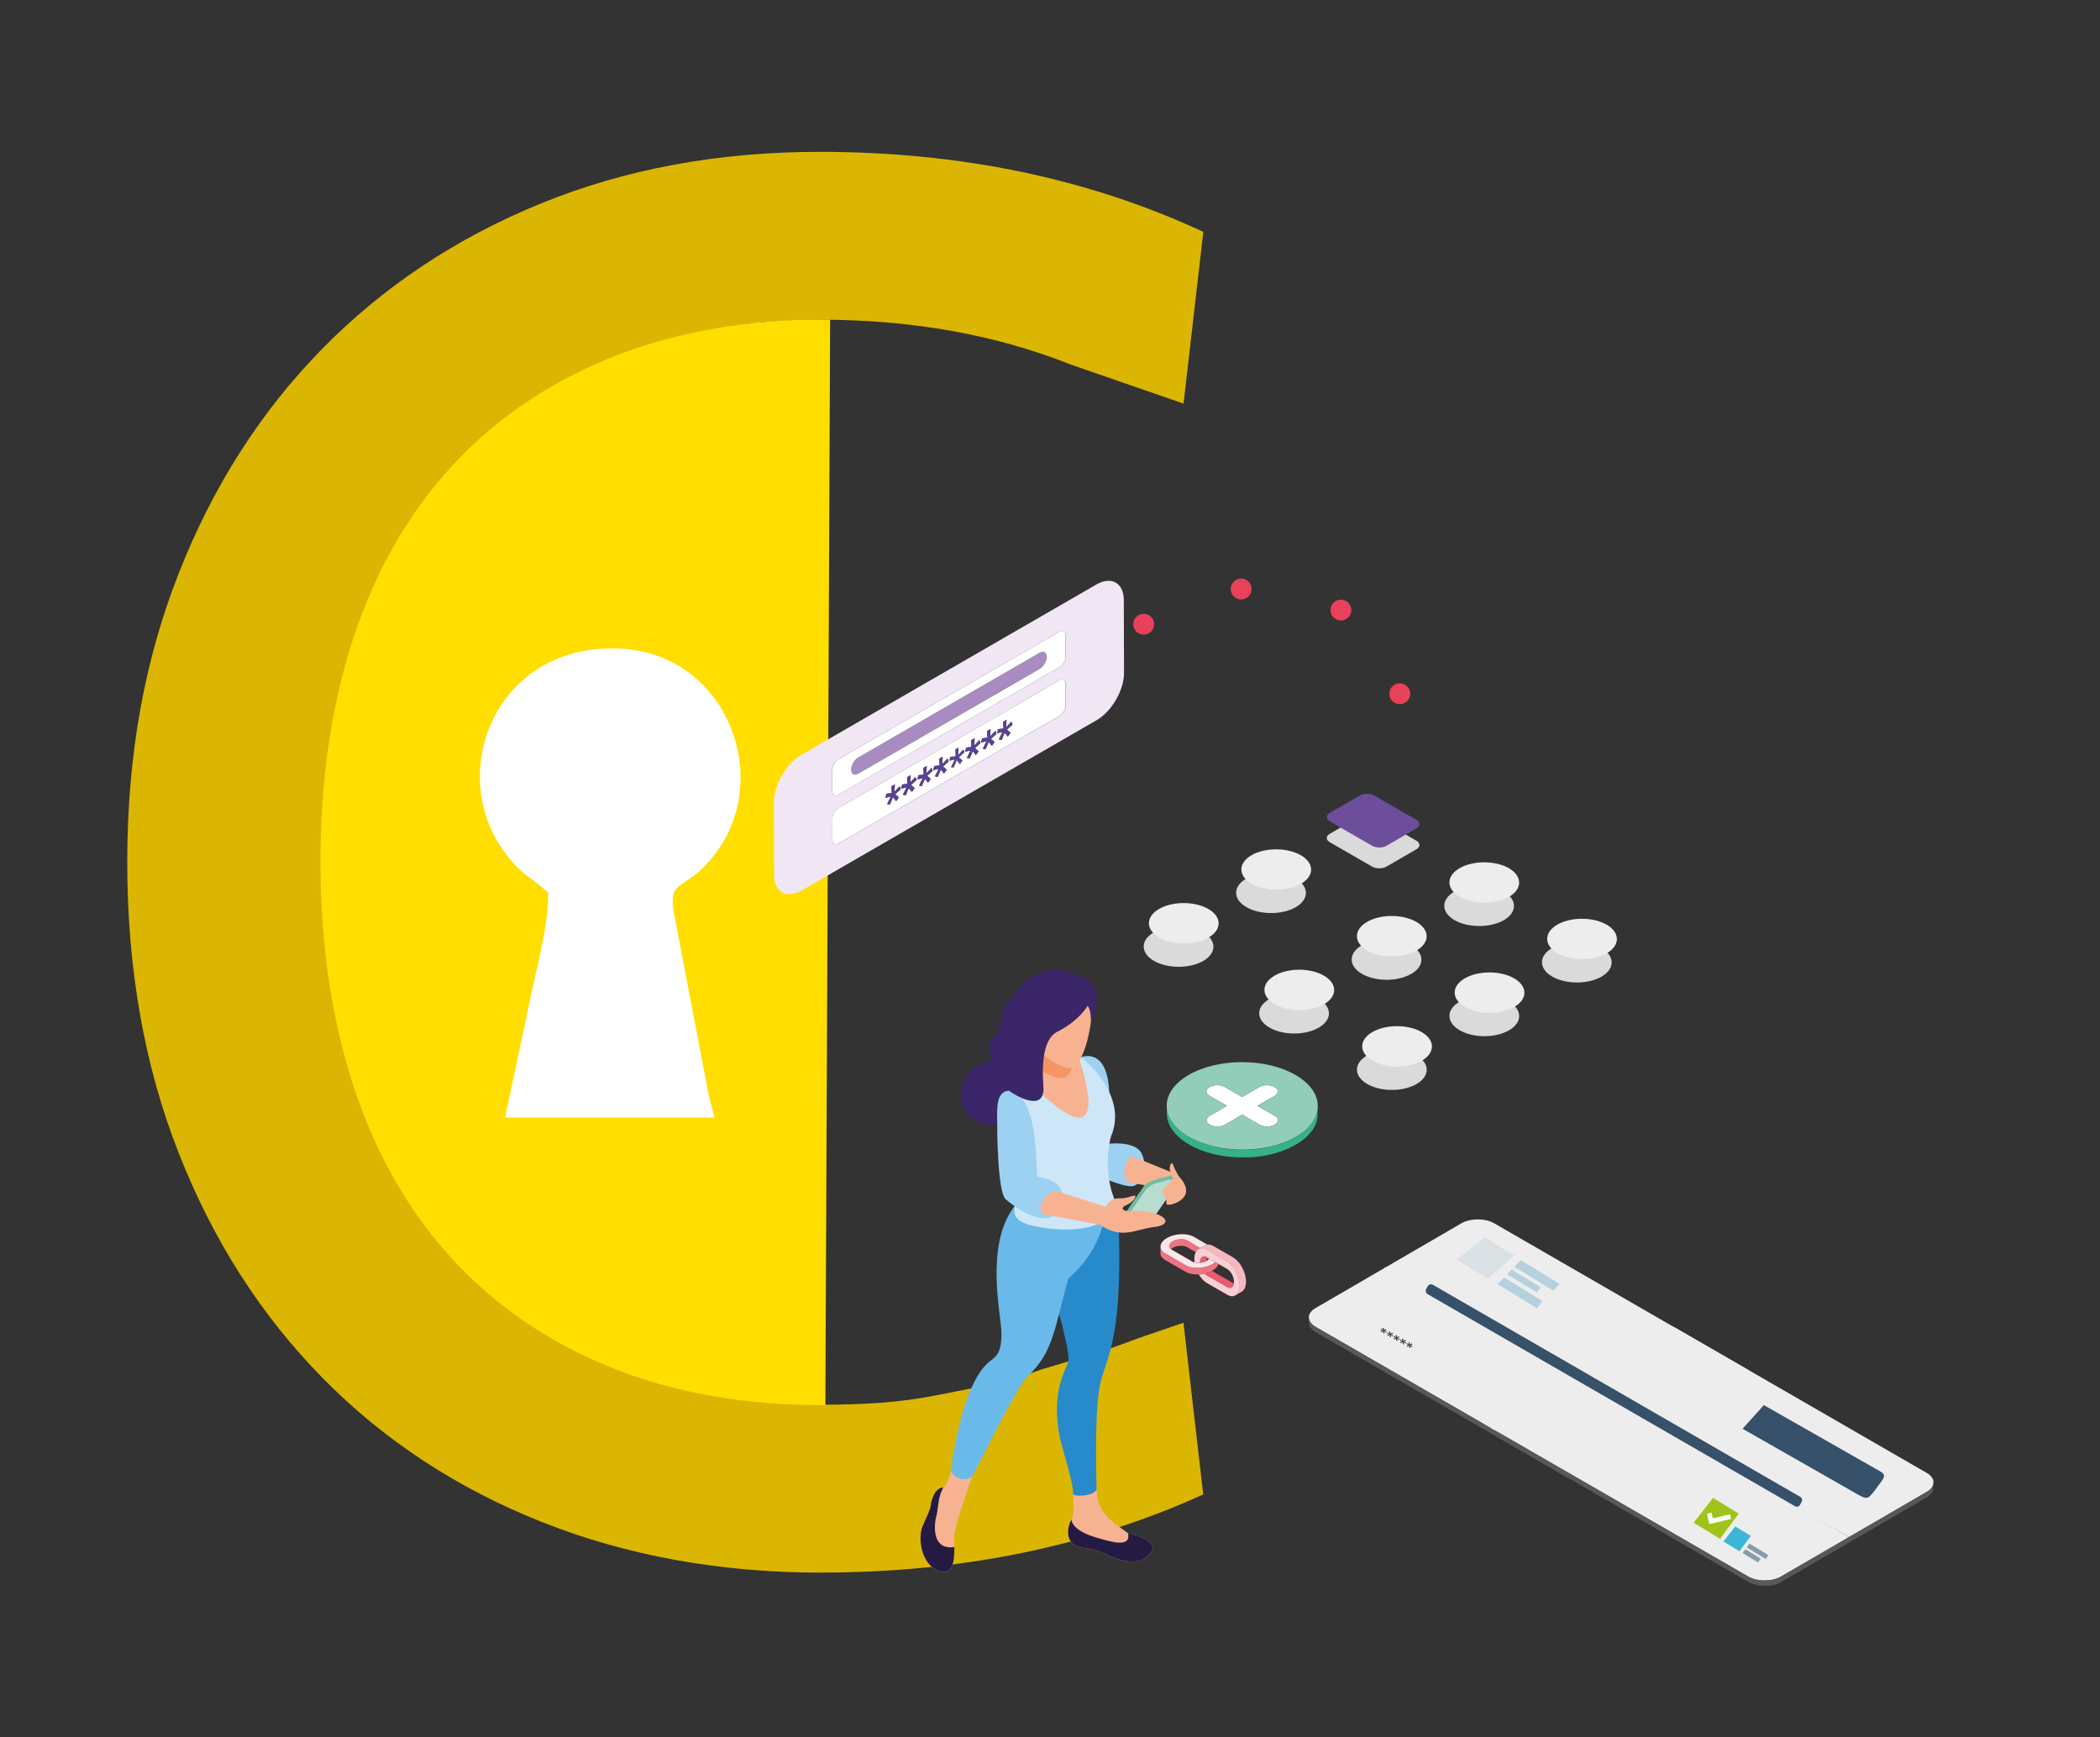 <svg xmlns="http://www.w3.org/2000/svg" xmlns:xlink="http://www.w3.org/1999/xlink" id="Livello_1" viewBox="0 0 402.84 333.29"><rect x="0" y="0" width="402.84" height="333.29" fill="#333333" stroke="none"/><defs><style>.cls-1{fill:url(#linear-gradient);}.cls-2{fill:none;stroke:#e84159;stroke-dasharray:0 20;stroke-linecap:round;stroke-linejoin:round;stroke-width:4px;}.cls-3{fill:#f9cfd4;}.cls-4{fill:#f7b391;}.cls-5{fill:#eeeded;}.cls-6{fill:#f6b8bf;}.cls-7{fill:#eb5a6e;}.cls-8{fill:#ededed;}.cls-9,.cls-10{fill:#ffde00;}.cls-11,.cls-12{fill:#fff;}.cls-13{fill:#f39564;}.cls-14{fill:#f1e6f3;}.cls-15{fill:#ee7382;}.cls-16{fill:#fce6e9;}.cls-17{fill:#6abae9;}.cls-18{fill:#6c4e9b;}.cls-19{fill:#9fc419;}.cls-20{fill:#b7ddd1;}.cls-21{fill:#b5d1de;}.cls-22{fill:#9cd1f1;}.cls-23{fill:#b3b2b2;}.cls-24{fill:#92cdb9;}.cls-25{fill:#cde7f8;}.cls-26{fill:#dab602;}.cls-27{fill:#dadada;}.cls-28{fill:#a88cc1;}.cls-29{fill:#251b42;}.cls-30{fill:#1d1d1b;}.cls-31{fill:#365169;}.cls-32{fill:#6cbfa2;}.cls-33{fill:#889ca7;}.cls-34{fill:#878787;}.cls-35{fill:#278acb;}.cls-36{fill:#36b18a;}.cls-37{fill:#3b2669;}.cls-38{fill:#3bb7d5;}.cls-39{fill:#585857;}.cls-40{fill:#594294;}.cls-10,.cls-12{fill-rule:evenodd;}.cls-41{isolation:isolate;}</style><linearGradient id="linear-gradient" x1="302.44" y1="71.61" x2="310.9" y2="71.61" gradientTransform="translate(44.78 9.37) rotate(31.5) scale(1.06 1.01)" gradientUnits="userSpaceOnUse"><stop offset="0" stop-color="#d9e1e4"></stop><stop offset="1" stop-color="#d9e1e4"></stop></linearGradient></defs><path class="cls-26" d="M157.6,301.7c-19.48,0-37.37-3.25-53.69-9.73-16.32-6.49-30.35-15.72-42.12-27.71s-20.93-26.33-27.51-43.06c-6.58-16.72-9.87-35.32-9.87-55.79s3.29-38.69,9.87-55.41c6.57-16.72,15.75-31.07,27.51-43.06,11.76-11.98,25.74-21.28,41.93-27.89,16.18-6.61,34.02-9.92,53.5-9.92,27.06,0,51.6,5.12,73.61,15.35l-3.79,32.95-21.63-7.49c-14.42-5.74-30.48-8.61-48.19-8.61-14.93,0-28.14,2.62-39.65,7.86-11.51,5.24-21.25,12.48-29.22,21.71-7.97,9.24-14.04,20.22-18.21,32.95-4.17,12.73-6.26,26.58-6.26,41.56s2.02,28.46,6.07,41.18c4.04,12.73,10.05,23.77,18.02,33.13,7.97,9.36,17.83,16.66,29.59,21.9,11.76,5.24,25.23,7.86,40.41,7.86,3.79,0,7.46-.12,11-.37,3.54-.25,7.21-.75,11-1.5l9.49-1.87c2.02-.25,5.44-1.25,10.24-3l8.73-2.62c1.26-.25,4.55-1.37,9.86-3.37l8.73-3,3.79,32.95c-22.01,9.98-46.42,14.98-73.23,14.98Z"></path><g><path class="cls-9" d="M159.24,61.34c-15.13-.4-30.46,2.51-42.45,7.42-11.99,4.9-22.12,11.9-30.41,20.99-8.28,9.1-14.51,20.09-18.7,32.98-4.18,12.89-6.25,27.23-6.21,43.01,.05,15.77,2.2,30.1,6.46,42.97,4.26,12.87,10.56,23.83,18.89,32.88,8.34,9.05,18.52,15.98,30.53,20.81,12.02,4.83,25.68,7.22,40.98,7.18"></path><g><polygon class="cls-12" points="98.31 107.71 83.27 153.77 94.04 214.4 138.1 214.4 147.81 167.99 137.22 112.47 98.31 107.71"></polygon><path class="cls-10" d="M137.32,98.67c10.45,0-33.48,6.07-23.06,6.95l-22.98-.29-18.65,31.29-10.4,26.71,9.02,33.5c9.93,.15,19.42,20.39,25.27,19.27l4.63-21.73c1.23-6.83,4.09-16.17,4.03-23.07-.12-.12-.31-.47-.36-.35l-2.11-1.75c-1.08-.82-2.05-1.44-3.18-2.52-1.83-1.75-3.57-4.24-4.57-6.08-8.21-15.18,1.43-37.03,23.71-36.18,20.07,.77,29.11,23.25,19.59,37.84-5.95,9.12-10.1,5.68-9.07,12.45l6.68,34.96,1.58,6.38c5.66,1.27,9.09-64.2,19.8-64.08"></path></g></g><g><g><g><path class="cls-15" d="M224.96,238.13c-.76,.44-.9,1.09-.35,1.52,.1-.09,.22-.18,.35-.26,.83-.48,2.09-.53,2.8-.12l1.63,.94c.14-.26,.33-.46,.54-.58h0s.31-.18,.31-.18l-2.49-1.44c-.72-.41-1.98-.36-2.8,.12Z"></path><path class="cls-15" d="M231.49,241.2s-.02-.01-.03-.02c0,.07-.01,.13-.02,.21l.24,.14c.06,.03,.11,.07,.15,.1,.05-.05,.1-.1,.14-.15l-.48-.28Z"></path></g><path class="cls-6" d="M236.66,241.29l-3.92-2.26c-.42-.24-.82-.32-1.17-.26-.15,.03-.29,.08-.42,.16h0s-.91,.52-.91,.52h0l-.31,.18h0c.12-.07,.25-.11,.38-.14h0c.11-.02,.22-.02,.33-.02,.1,0,.2,.02,.3,.05,.17,.05,.35,.12,.54,.23l.04,.02,2.26,1.31,.03,.02,1.59,.92s.03,.02,.05,.03h0c.1,.06,.19,.12,.29,.2,.01,0,.02,.02,.03,.03,.03,.02,.05,.04,.08,.07,0,0,.01,.01,.02,.02,.07,.06,.13,.12,.2,.18,0,0,0,0,0,0,.29,.28,.56,.63,.79,1.01,0,.01,.01,.02,.02,.03,.36,.58,.63,1.25,.78,1.93,0,.04,.02,.09,.03,.13,.03,.13,.05,.27,.06,.4,.02,.18,.03,.37,.03,.54,0,.56-.11,1.02-.3,1.36-.14,.25-.31,.44-.53,.56h0s1.22-.7,1.22-.7h0c.52-.29,.85-.97,.85-1.94,0-1.75-1.07-3.8-2.39-4.56Z"></path><g><path class="cls-7" d="M236.66,246.21l-3.92-2.26c-.08-.04-.15-.09-.22-.15-.43,.24-.93,.43-1.45,.54,.13,.14,.27,.25,.42,.33l1.2,.69,2.72,1.57c.54,.31,1.01,.13,1.21-.39,.04-.1,.06-.2,.08-.32,0,0-.02-.01-.03-.02Z"></path><path class="cls-7" d="M231.48,241.89c-.02-.14-.04-.29-.04-.43,0-.02,0-.05,0-.07,0-.07,0-.14,.02-.21-.22-.12-.42-.16-.6-.13-.09,.01-.18,.05-.25,.1-.09,.06-.16,.13-.22,.23-.13,.19-.2,.47-.2,.81,0,.03,0,.06,0,.09,.46-.04,.92-.17,1.29-.38h0Z"></path></g><path class="cls-15" d="M233.11,242.14c-.16,.13-.34,.26-.55,.38-.24,.14-.49,.25-.76,.35-.45,.16-.94,.28-1.42,.33-.33,.04-.67,.05-.99,.04-.74-.03-1.44-.2-1.97-.51l-3.92-2.26c-.61-.35-.9-.82-.89-1.32h0v1.29h0c0,.48,.29,.94,.89,1.28l3.92,2.26c.67,.38,1.59,.55,2.54,.5,.37-.02,.75-.07,1.11-.15,.52-.12,1.02-.3,1.45-.54,.01,0,.03-.02,.04-.02,.64-.37,1.03-.82,1.18-1.27l-.64-.37Z"></path><path class="cls-3" d="M237.76,246.03c-.02-.13-.04-.27-.06-.4,0-.04-.02-.09-.03-.13-.15-.67-.42-1.34-.78-1.93,0-.01-.01-.02-.02-.03-.23-.38-.5-.72-.79-1.01,0,0,0,0,0,0-.06-.06-.13-.12-.2-.18,0,0-.01-.01-.02-.02-.03-.02-.05-.05-.08-.07-.01,0-.02-.02-.03-.03-.09-.07-.19-.14-.29-.2-.02-.01-.03-.02-.05-.03l-1.59-.92-.03-.02-2.26-1.31-.04-.02c-.18-.11-.36-.18-.54-.23-.1-.03-.2-.05-.3-.05-.11,0-.22,0-.33,.02-.14,.02-.27,.07-.38,.14-.22,.12-.4,.32-.54,.58-.19,.34-.29,.8-.29,1.35,0,.21,.02,.42,.05,.64,.32,.08,.68,.11,1.04,.08,0-.03,0-.06,0-.09,0-.34,.07-.61,.2-.81,.06-.1,.14-.17,.22-.23,.08-.05,.16-.08,.25-.1,.18-.03,.38,.01,.6,.13,0,0,.02,.01,.03,.02l.48,.28,1.14,.66,.64,.37h0l1.66,.96c.72,.41,1.3,1.53,1.3,2.49,0,.1,0,.19-.02,.28-.02,.12-.04,.22-.08,.32-.19,.52-.66,.7-1.21,.39l-2.72-1.57-1.2-.69c-.15-.08-.29-.2-.42-.33-.37,.08-.74,.13-1.11,.15,.42,.7,.95,1.29,1.53,1.63l3.92,2.26c.6,.35,1.15,.36,1.57,.12,.21-.12,.39-.31,.53-.56,.19-.35,.3-.81,.3-1.36,0-.18-.01-.36-.03-.54Z"></path><path class="cls-16" d="M231.97,241.48c-.04,.05-.09,.1-.14,.15-.1,.09-.21,.18-.35,.26,0,0,0,0,0,0h0c-.37,.21-.83,.34-1.29,.38-.36,.03-.73,0-1.04-.08-.17-.05-.33-.11-.47-.19l-3.92-2.26c-.06-.03-.11-.07-.15-.1-.54-.42-.41-1.08,.35-1.52,.83-.48,2.09-.53,2.8-.12l2.49,1.44,.91-.52h0c.13-.08,.27-.13,.42-.16l-2.56-1.48c-1.31-.76-3.63-.66-5.15,.21-.82,.47-1.24,1.08-1.25,1.65-.01,.49,.28,.97,.89,1.32l3.92,2.26c.53,.31,1.23,.47,1.97,.51,.32,.01,.66,0,.99-.04,.49-.06,.97-.17,1.42-.33,.27-.1,.52-.22,.76-.35,.21-.12,.39-.25,.55-.38l-1.14-.66Z"></path></g><g><path class="cls-2" d="M219.4,119.75c28.3-16.34,51.31-3.23,51.4,29.29"></path><g><path class="cls-11" d="M244.51,208.54c.81,.47,.81,1.23,0,1.7l-3.29,1.91,3.32,1.91c.81,.47,.81,1.23,0,1.7-.8,.47-2.12,.47-2.93,0l-3.32-1.91-3.29,1.91c-.8,.47-2.12,.47-2.93,0s-.81-1.23,0-1.7l3.29-1.91-3.32-1.91c-.81-.47-.81-1.23,0-1.7s2.12-.47,2.93,0l3.32,1.91,3.29-1.91c.8-.47,2.12-.47,2.93,0Z"></path><path class="cls-36" d="M252.78,212.36s0,.07,0,.11c0,.03,0,.06,0,.09,0,.04,0,.07-.01,.11,0,.03,0,.06,0,.09,0,.04,0,.07-.02,.11,0,.03,0,.06-.01,.09,0,.04-.01,.07-.02,.11,0,.03-.01,.06-.02,.09,0,.04-.02,.07-.02,.11,0,.03-.01,.06-.02,.09,0,.04-.02,.07-.03,.11,0,.03-.02,.06-.02,.09-.01,.04-.02,.08-.04,.11,0,.03-.02,.06-.03,.09-.01,.04-.03,.08-.04,.12,0,.03-.02,.05-.03,.08-.02,.06-.04,.11-.07,.17,0,.01,0,.02-.01,.03-.03,.07-.06,.13-.09,.2,0,.02-.02,.04-.03,.06-.02,.05-.04,.09-.07,.14-.01,.03-.03,.05-.04,.08-.02,.04-.04,.08-.07,.12-.01,.02-.03,.05-.04,.07-.03,.05-.05,.09-.08,.14-.02,.03-.03,.05-.05,.08-.03,.04-.05,.08-.08,.13-.02,.03-.04,.06-.06,.08-.03,.04-.06,.08-.09,.12-.02,.03-.04,.05-.06,.08-.03,.04-.06,.08-.1,.13-.02,.02-.04,.05-.06,.07-.06,.07-.12,.15-.18,.22-.01,.01-.02,.02-.03,.04-.05,.06-.11,.12-.16,.18-.02,.02-.04,.04-.06,.07-.05,.05-.1,.11-.16,.16-.02,.02-.04,.04-.06,.06-.07,.07-.15,.14-.22,.21-.03,.03-.06,.05-.08,.08-.04,.03-.07,.07-.11,.1-.03,.03-.06,.05-.09,.08-.04,.03-.07,.06-.11,.1-.03,.03-.06,.05-.1,.08-.04,.03-.08,.06-.12,.09-.03,.03-.07,.05-.1,.08-.04,.03-.08,.06-.12,.09-.04,.03-.07,.05-.11,.08-.04,.03-.08,.06-.12,.09-.04,.03-.07,.05-.11,.08-.04,.03-.08,.06-.13,.09-.04,.03-.08,.05-.12,.08-.04,.03-.09,.06-.13,.09-.04,.03-.08,.05-.12,.08-.04,.03-.09,.06-.14,.08-.07,.04-.14,.09-.22,.13-.16,.09-.32,.18-.48,.27-.04,.02-.09,.05-.13,.07-.15,.08-.29,.15-.44,.22-.02,0-.04,.02-.06,.03-.17,.08-.34,.16-.51,.23-.04,.02-.09,.04-.13,.06-.15,.06-.29,.12-.44,.18-.03,.01-.06,.03-.1,.04-.18,.07-.36,.13-.54,.19-.04,.02-.09,.03-.13,.04-.12,.04-.25,.08-.37,.12-.12,.04-.23,.07-.35,.11-.1,.03-.2,.06-.3,.09-.12,.03-.24,.07-.36,.1-.1,.03-.2,.05-.3,.08-.12,.03-.25,.06-.37,.09-.1,.02-.2,.05-.31,.07-.13,.03-.25,.05-.38,.07-.11,.02-.23,.04-.34,.06-.05,0-.1,.02-.15,.03-.17,.03-.35,.06-.52,.08-.03,0-.06,0-.09,.01-.2,.03-.4,.05-.6,.08-.05,0-.1,.01-.15,.02-.12,.01-.25,.03-.37,.04-.15,.01-.31,.03-.47,.04-.1,0-.2,.01-.29,.02-.16,0-.33,.02-.49,.02-.09,0-.18,0-.27,.01-.14,0-.28,0-.42,0-.1,0-.2,0-.3,0-.15,0-.3,0-.45,0-.09,0-.18,0-.27,0-.14,0-.28-.01-.41-.02-.1,0-.19,0-.29-.01-.15,0-.3-.02-.45-.03-.09,0-.17-.01-.26-.02-.18-.01-.36-.03-.54-.05-.05,0-.11,0-.16-.02-.23-.03-.46-.06-.69-.09-.04,0-.07-.01-.11-.02-.2-.03-.39-.06-.59-.09-.08-.01-.16-.03-.24-.05-.15-.03-.3-.05-.45-.09-.08-.02-.15-.03-.23-.05-.16-.04-.33-.07-.49-.11-.09-.02-.18-.04-.27-.07-.15-.04-.29-.08-.44-.12-.12-.03-.25-.07-.37-.11-.05-.01-.09-.03-.14-.04-.19-.06-.37-.12-.55-.18-.03-.01-.07-.02-.1-.04-.15-.05-.3-.11-.45-.16-.05-.02-.1-.04-.15-.06-.12-.05-.24-.09-.35-.14-.08-.03-.16-.07-.24-.1-.11-.05-.23-.1-.34-.15-.07-.03-.15-.07-.22-.1-.12-.06-.24-.12-.36-.18-.06-.03-.12-.06-.18-.09-.18-.09-.35-.19-.52-.29-.98-.57-1.8-1.2-2.44-1.86-.12-.12-.23-.24-.33-.37-.21-.25-.4-.5-.57-.76-.17-.26-.31-.52-.43-.78-.03-.07-.06-.13-.09-.2-.08-.2-.15-.4-.21-.6-.02-.07-.04-.13-.05-.2-.1-.4-.15-.81-.15-1.21v1.46c-.01,2.16,1.42,4.33,4.27,5.98,.17,.1,.35,.19,.52,.29,.06,.03,.12,.06,.18,.09,.12,.06,.24,.12,.36,.18,.07,.03,.15,.07,.22,.1,.11,.05,.22,.1,.34,.15,.08,.03,.16,.07,.24,.1,.08,.03,.15,.06,.23,.1,.04,.02,.08,.03,.12,.05,.05,.02,.1,.04,.15,.06,.15,.06,.3,.11,.45,.16,.04,.01,.07,.02,.11,.04,.18,.06,.37,.12,.55,.18,.05,.01,.09,.03,.14,.04,.08,.02,.16,.05,.24,.07,.04,.01,.09,.02,.13,.04,.15,.04,.29,.08,.44,.12,.09,.02,.18,.05,.27,.07,.16,.04,.32,.07,.49,.11,.06,.01,.12,.03,.18,.04,.02,0,.03,0,.05,0,.15,.03,.3,.06,.45,.09,.08,.01,.16,.03,.24,.05,.2,.03,.39,.06,.59,.09,.04,0,.07,.01,.11,.02,0,0,0,0,0,0,.23,.03,.46,.06,.69,.09,.06,0,.11,.01,.17,.02,.18,.02,.35,.04,.53,.05,0,0,0,0,.01,0,.08,0,.16,.01,.24,.02,.15,.01,.3,.02,.45,.03,.1,0,.19,0,.29,.01,.14,0,.28,.01,.42,.02,.01,0,.02,0,.03,0,.08,0,.16,0,.23,0,.15,0,.3,0,.45,0,.1,0,.2,0,.3,0,.14,0,.28,0,.42,0,.03,0,.05,0,.08,0,.07,0,.13,0,.2,0,.16,0,.33-.01,.49-.02,.1,0,.2-.01,.29-.02,.16-.01,.31-.02,.47-.04,.05,0,.11,0,.16-.01,.07,0,.14-.02,.21-.02,.05,0,.1-.01,.15-.02,.2-.02,.4-.05,.6-.08,.03,0,.06,0,.09-.01,.17-.03,.35-.05,.52-.08,.05,0,.1-.02,.15-.03,.04,0,.08-.01,.12-.02,.07-.01,.14-.03,.21-.04,.13-.02,.25-.05,.38-.07,.1-.02,.2-.04,.31-.07,.12-.03,.25-.06,.37-.09,.1-.02,.2-.05,.3-.08,.12-.03,.24-.06,.36-.1,.1-.03,.2-.06,.3-.09,.12-.03,.24-.07,.35-.11,.05-.02,.1-.03,.15-.05,.07-.02,.14-.05,.21-.07,.04-.01,.09-.03,.13-.04,.18-.06,.36-.13,.54-.19,.03-.01,.07-.03,.1-.04,.15-.06,.3-.12,.44-.18,.04-.02,.09-.04,.13-.06,.17-.07,.34-.15,.51-.23,.02,0,.04-.02,.06-.03,.15-.07,.3-.15,.44-.22,.04-.02,.09-.04,.13-.07,.16-.09,.32-.17,.48-.27,.06-.03,.12-.07,.18-.1,.01,0,.03-.02,.04-.02,.05-.03,.09-.06,.14-.08,.04-.02,.08-.05,.12-.07,.04-.03,.09-.06,.13-.09,.04-.03,.08-.05,.12-.08,.04-.03,.09-.06,.13-.09,.04-.03,.07-.05,.11-.08,.04-.03,.08-.06,.12-.09,.04-.03,.07-.05,.11-.08,.04-.03,.08-.06,.12-.09,.03-.03,.07-.05,.1-.08,.04-.03,.08-.06,.12-.09,.03-.03,.07-.05,.1-.08,.04-.03,.07-.06,.11-.09,.03-.03,.06-.05,.09-.08,.04-.03,.07-.07,.11-.1,.03-.02,.05-.05,.08-.07,0,0,0,0,0,0,.08-.07,.15-.14,.22-.21,.02-.02,.04-.04,.06-.06,.05-.05,.11-.11,.16-.16,.02-.02,.04-.04,.06-.07,.06-.06,.11-.12,.16-.18,.01-.01,.02-.02,.03-.04,.06-.07,.12-.15,.18-.22,0,0,.01-.01,.02-.02,.01-.02,.03-.04,.04-.05,.03-.04,.06-.08,.1-.13,.02-.03,.04-.05,.06-.08,.03-.04,.06-.08,.09-.12,.02-.03,.04-.05,.06-.08,.03-.04,.05-.08,.08-.13,.02-.03,.03-.05,.05-.08,.03-.05,.05-.09,.08-.14,.01-.02,.02-.04,.03-.06,0,0,0-.01,0-.02,.02-.04,.04-.08,.07-.12,.01-.03,.03-.05,.04-.08,.02-.05,.05-.09,.07-.14,0-.02,.02-.04,.03-.06,.03-.07,.06-.13,.09-.2,0-.01,0-.02,.01-.03,.02-.06,.05-.11,.07-.17,0,0,0,0,0,0,0-.02,.02-.05,.03-.07,.01-.04,.03-.08,.04-.12,0-.03,.02-.06,.03-.09,.01-.04,.02-.08,.04-.11,0-.03,.02-.06,.02-.09,.01-.04,.02-.07,.03-.11,0-.03,.01-.06,.02-.09,0-.04,.02-.07,.02-.11,0,0,0-.01,0-.02,0-.02,0-.05,.01-.07,0-.04,.01-.07,.02-.11,0-.03,0-.06,.01-.09,0-.04,.01-.07,.02-.11,0-.03,0-.06,0-.09,0-.04,0-.07,.01-.11,0-.03,0-.06,0-.09,0-.04,0-.07,0-.11,0-.01,0-.02,0-.04,0-.04,0-.08,0-.13v-1.46c0,.05,0,.11,0,.16Z"></path><path class="cls-24" d="M248.51,206.22c5.68,3.28,5.71,8.59,.07,11.87-5.64,3.28-14.82,3.28-20.49,0-5.68-3.28-5.71-8.59-.07-11.87,5.64-3.28,14.82-3.28,20.49,0Zm-6.89,9.55c.81,.47,2.12,.47,2.93,0s.8-1.23,0-1.7l-3.32-1.91,3.29-1.91c.8-.47,.8-1.23,0-1.7-.81-.47-2.12-.47-2.93,0l-3.29,1.91-3.32-1.91c-.81-.47-2.12-.47-2.93,0s-.8,1.23,0,1.7l3.32,1.91-3.29,1.91c-.8,.47-.8,1.23,0,1.7s2.12,.47,2.93,0l3.29-1.91,3.32,1.91"></path></g><g><g><ellipse class="cls-27" cx="248.26" cy="194.4" rx="3.88" ry="6.69" transform="translate(53.15 442.11) rotate(-89.84)"></ellipse><ellipse class="cls-27" cx="267.01" cy="205.23" rx="3.88" ry="6.69" transform="translate(61.02 471.65) rotate(-89.84)"></ellipse><ellipse class="cls-27" cx="284.75" cy="194.92" rx="3.88" ry="6.69" transform="translate(89.02 479.11) rotate(-89.84)"></ellipse><ellipse class="cls-27" cx="266" cy="184.09" rx="3.88" ry="6.69" transform="translate(81.15 449.57) rotate(-89.84)"></ellipse><path class="cls-27" d="M288.46,171.04c2.61,1.51,2.62,3.98,.03,5.48s-6.85,1.51-9.47,0-2.62-3.98-.03-5.48c2.6-1.51,6.86-1.51,9.47,0Z"></path><path class="cls-27" d="M307.2,181.87c2.61,1.51,2.62,3.98,.03,5.48-2.59,1.51-6.85,1.51-9.47,0-2.61-1.51-2.62-3.98-.03-5.48s6.86-1.51,9.47,0Z"></path><path class="cls-27" d="M230.8,178.86c2.61,1.51,2.63,3.98,.03,5.48-2.59,1.51-6.85,1.51-9.47,0-2.61-1.51-2.62-3.98-.03-5.48s6.85-1.51,9.47,0Z"></path><path class="cls-27" d="M248.54,168.55c2.61,1.51,2.63,3.98,.03,5.48-2.6,1.51-6.85,1.51-9.47,0s-2.63-3.97-.03-5.48,6.85-1.51,9.47,0Z"></path></g><g><ellipse class="cls-5" cx="249.26" cy="189.92" rx="3.88" ry="6.69" transform="translate(58.63 438.64) rotate(-89.84)"></ellipse><ellipse class="cls-5" cx="268" cy="200.75" rx="3.88" ry="6.69" transform="translate(66.5 468.18) rotate(-89.84)"></ellipse><ellipse class="cls-5" cx="285.74" cy="190.44" rx="3.88" ry="6.69" transform="translate(94.5 475.64) rotate(-89.84)"></ellipse><ellipse class="cls-5" cx="267" cy="179.61" rx="3.88" ry="6.69" transform="translate(86.63 446.1) rotate(-89.84)"></ellipse><path class="cls-5" d="M289.45,166.56c2.61,1.51,2.62,3.98,.03,5.48-2.59,1.51-6.85,1.51-9.47,0s-2.62-3.98-.03-5.48,6.86-1.51,9.47,0Z"></path><path class="cls-5" d="M308.2,177.39c2.61,1.51,2.62,3.98,.03,5.48s-6.85,1.51-9.47,0c-2.61-1.51-2.62-3.98-.03-5.48,2.6-1.51,6.86-1.51,9.47,0Z"></path><path class="cls-5" d="M231.8,174.38c2.61,1.51,2.63,3.98,.03,5.48s-6.85,1.51-9.47,0-2.62-3.98-.03-5.48c2.59-1.51,6.85-1.51,9.47,0Z"></path><path class="cls-5" d="M249.54,164.07c2.61,1.51,2.63,3.98,.03,5.48-2.6,1.51-6.85,1.51-9.47,0-2.61-1.51-2.63-3.97-.03-5.48,2.59-1.51,6.85-1.51,9.47,0Z"></path><path class="cls-27" d="M271.72,161.29c.71,.41,.76,1.06,.17,1.51-.05,.04-.1,.07-.16,.11l-5.75,3.34c-.76,.44-2.02,.44-2.78,0l-8.11-4.68c-.77-.44-.77-1.17,0-1.61l5.75-3.34c.76-.44,2.02-.44,2.79,0l8.11,4.68Z"></path><path class="cls-18" d="M271.72,157.29c.71,.41,.76,1.06,.17,1.51-.05,.04-.1,.07-.16,.11l-5.75,3.34c-.76,.44-2.02,.44-2.78,0l-8.11-4.68c-.77-.44-.77-1.17,0-1.61l5.75-3.34c.76-.44,2.02-.44,2.79,0l8.11,4.68Z"></path></g></g><g><path class="cls-14" d="M210.3,112.14c2.9-1.67,5.27-.32,5.28,3.01l.04,13.92c0,3.33-2.35,7.42-5.25,9.09l-56.6,32.68c-2.9,1.67-5.27,.32-5.28-3.01l-.04-13.92c0-3.33,2.35-7.42,5.25-9.09l56.6-32.68Zm-5.87,23.16v-4.11c-.01-.74-.54-1.04-1.19-.67l-42.39,24.48c-.65,.37-1.17,1.29-1.17,2.03v4.11c.01,.74,.54,1.05,1.19,.67l42.39-24.48c.65-.37,1.17-1.29,1.17-2.03m-.03-9.34v-4.11c-.01-.74-.54-1.04-1.19-.67l-42.39,24.48c-.65,.37-1.17,1.29-1.17,2.03v4.11c.01,.74,.54,1.04,1.19,.67l42.39-24.48c.65-.37,1.17-1.29,1.17-2.03"></path><g class="cls-41"><polygon class="cls-40" points="183.91 143.41 183.85 144.8 184.85 143.75 185.04 144.33 183.99 145.28 184.69 145.89 184.16 146.62 183.56 145.86 182.97 147.27 182.44 147.17 183.15 145.72 182.11 145.98 182.31 145.19 183.33 145.07 183.26 143.78 183.91 143.41"></polygon><path class="cls-11" d="M203.23,130.52c.65-.37,1.18-.07,1.18,.67v4.11c.01,.74-.51,1.66-1.16,2.03l-42.39,24.48c-.65,.37-1.18,.07-1.18-.67v-4.11c-.01-.74,.51-1.65,1.16-2.03l42.39-24.48Zm-30.8,22.45l-.7-.61,1.06-.95-.2-.58-1,1.04,.06-1.39-.65,.37,.07,1.29-1.03,.12-.19,.8,1.04-.26-.71,1.44,.53,.11,.59-1.41,.6,.76,.52-.73m6.13-3.54l-.7-.61,1.06-.95-.2-.58-1,1.04,.06-1.39-.65,.37,.07,1.29-1.03,.12-.19,.8,1.04-.26-.71,1.44,.53,.11,.59-1.41,.6,.76,.52-.73m6.13-3.54l-.7-.61,1.06-.95-.2-.58-1,1.04,.06-1.39-.65,.37,.07,1.29-1.03,.12-.19,.8,1.04-.26-.71,1.44,.53,.11,.59-1.41,.6,.76,.52-.73m-3.06,1.77l-.7-.61,1.06-.95-.2-.58-1,1.04,.06-1.39-.65,.37,.07,1.29-1.03,.12-.19,.8,1.04-.26-.71,1.44,.53,.11,.59-1.41,.6,.76,.52-.73m12.26-7.08l-.7-.61,1.06-.95-.2-.58-1,1.04,.06-1.39-.65,.37,.07,1.29-1.03,.12-.19,.8,1.04-.26-.71,1.44,.53,.11,.59-1.41,.6,.76,.52-.73m-3.06,1.77l-.7-.61,1.06-.95-.2-.58-1,1.04,.06-1.39-.65,.37,.07,1.29-1.03,.12-.19,.8,1.04-.26-.71,1.44,.53,.11,.59-1.41,.6,.76,.52-.73m-3.06,1.77l-.7-.61,1.06-.95-.2-.58-1,1.04,.06-1.39-.65,.37,.07,1.29-1.03,.12-.19,.8,1.04-.26-.71,1.44,.53,.11,.59-1.41,.6,.76,.52-.73m-12.26,7.08l-.7-.61,1.06-.95-.2-.58-1,1.04,.06-1.39-.65,.37,.07,1.29-1.03,.12-.19,.8,1.04-.26-.71,1.44,.53,.11,.59-1.41,.6,.76,.52-.73"></path><polygon class="cls-40" points="193.1 138.1 193.04 139.49 194.04 138.44 194.24 139.03 193.18 139.97 193.88 140.58 193.35 141.31 192.75 140.55 192.16 141.97 191.63 141.86 192.34 140.41 191.3 140.68 191.5 139.88 192.52 139.76 192.46 138.47 193.1 138.1"></polygon><polygon class="cls-40" points="186.98 141.64 186.91 143.03 187.91 141.98 188.11 142.56 187.05 143.51 187.75 144.12 187.23 144.85 186.62 144.09 186.03 145.5 185.5 145.4 186.21 143.95 185.18 144.21 185.37 143.42 186.4 143.3 186.33 142.01 186.98 141.64"></polygon><polygon class="cls-40" points="180.85 145.18 180.79 146.56 181.78 145.52 181.98 146.1 180.93 147.05 181.62 147.66 181.1 148.39 180.49 147.63 179.9 149.04 179.38 148.93 180.09 147.49 179.05 147.75 179.24 146.95 180.27 146.84 180.2 145.55 180.85 145.18"></polygon><polygon class="cls-40" points="177.78 146.94 177.72 148.33 178.72 147.29 178.92 147.87 177.86 148.82 178.56 149.43 178.03 150.16 177.43 149.4 176.84 150.81 176.31 150.7 177.02 149.26 175.99 149.52 176.18 148.72 177.21 148.6 177.14 147.32 177.78 146.94"></polygon><polygon class="cls-40" points="171.66 150.48 171.59 151.87 172.59 150.83 172.79 151.41 171.73 152.35 172.43 152.96 171.91 153.7 171.3 152.93 170.71 154.35 170.18 154.24 170.89 152.8 169.86 153.06 170.05 152.26 171.08 152.14 171.01 150.86 171.66 150.48"></polygon><path class="cls-28" d="M199.42,125.23c.74-.43,1.35-.08,1.35,.77s-.6,1.9-1.35,2.33l-34.8,20.09c-.74,.43-1.35,.08-1.35-.77s.6-1.9,1.35-2.33l34.8-20.09Z"></path><path class="cls-11" d="M203.21,121.18c.65-.37,1.18-.07,1.18,.67v4.11c.01,.74-.51,1.65-1.16,2.03l-42.39,24.48c-.65,.37-1.18,.07-1.18-.67v-4.11c-.01-.74,.51-1.65,1.16-2.03l42.39-24.48Zm-3.78,7.15c.74-.43,1.35-1.48,1.35-2.33s-.61-1.2-1.35-.77l-34.8,20.09c-.74,.43-1.35,1.48-1.35,2.33s.61,1.2,1.35,.77l34.8-20.09"></path></g><polygon class="cls-40" points="174.72 148.71 174.66 150.1 175.66 149.06 175.85 149.64 174.8 150.59 175.49 151.19 174.97 151.93 174.37 151.17 173.77 152.58 173.25 152.47 173.96 151.03 172.92 151.29 173.11 150.49 174.14 150.37 174.07 149.09 174.72 148.71"></polygon><polygon class="cls-40" points="190.04 139.87 189.98 141.26 190.98 140.21 191.17 140.79 190.12 141.74 190.81 142.35 190.29 143.08 189.68 142.32 189.09 143.73 188.57 143.63 189.28 142.18 188.24 142.45 188.43 141.65 189.46 141.53 189.39 140.24 190.04 139.87"></polygon></g></g><g><path class="cls-22" d="M212.43,219.44s5.14-.7,6.5,1.73c1.36,2.43,.19,6.51-2.04,6.41-2.23-.1-6.96-2.33-6.96-2.33l2.5-5.81Z"></path><path class="cls-22" d="M207.43,202.8s4.99-2.06,5.35,6.7c-5.35-6.41-5.35-6.7-5.35-6.7Z"></path><path class="cls-4" d="M186.47,283.35s-2.88,8.03-3.4,10.91c-.29,1.2,1.04,8.35-2.72,7.22-3.76-1.13-4.31-6.6-3.37-8.71,.94-2.1,1.52-3.27,1.59-4.08s.71-3.27,2.4-3.33c.71-.29,1.44-3.13,1.44-3.13l4.06,1.12Z"></path><path class="cls-29" d="M180.97,285.35c-1.68,.07-2.33,2.52-2.4,3.33-.06,.81-.65,1.97-1.59,4.08-.94,2.1-.39,7.57,3.37,8.71,2.54,.77,2.75-2.27,2.72-4.68-4.42,.63-3.88-4.37-3.45-5.97,.44-1.6,.24-3.54,1.34-5.47Z"></path><path class="cls-4" d="M205.84,286.65s.46,3.3-.29,4.9c-.41,.41-1.58,3.52,.66,4.93,1.19,.63,3.08,.46,5.03,1.29s6.92,3.64,9.64,0c.61-.92,.34-2.55-4.49-3.64-3.35-2.38-5.93-3.98-6.02-8.4l-4.52,.92Z"></path><path class="cls-29" d="M206.21,296.48c1.19,.63,3.08,.46,5.03,1.29s6.92,3.64,9.64,0c.61-.92,.34-2.55-4.49-3.64,.58,2.79-2.99,1.72-5.54,1-5.44-1.48-5.29-3.57-5.29-3.57-.41,.41-1.58,3.52,.66,4.93Z"></path><path class="cls-35" d="M201.91,247.66s3.54,11.65,3.01,13.55-3.3,5.63-1.65,14.42c1.07,4.32,2.72,9.18,2.57,11.02,.58,.53,3.93,.39,4.52-.92-.15-5.49-.34-16.99,.92-21.17,1.26-4.18,2.22-5.97,2.96-12.53,.73-6.56,.54-17.77,0-20.88l-10.59,3.2-1.75,13.3Z"></path><path class="cls-17" d="M211.85,233.73s-.91,6.49-6.93,11.54c-2.62,9.61-2.91,14.08-7.57,18.55-1.95,1.65-7.09,12.24-10.88,19.52-2.82,1.41-4.06-1.12-4.06-1.12,0,0,1.88-16.99,7.61-21.17,1.31-.92,2.14-1.94,2.09-5.39-.05-3.45-3.27-16.81,2.52-24.28l17.23,2.35Z"></path><path class="cls-25" d="M207.43,202.8s9.15,7.14,5.7,15.17c-.58,1.91-1.46,7.88,1.12,13.17,.53,1.26-3.79,6.9-16.89,3.84-2.94-1.04-3.11-1.89-2.48-5.2,.63-3.3-1.38-20.57-1.38-20.57l13.93-6.41Z"></path><path class="cls-4" d="M207.08,203.41s6.94,19.42-7.08,6.66c-4.31-8.78,2.4-11.58,7.08-6.66Z"></path><path class="cls-13" d="M203.01,195.62s3.13,4.35,2.76,7.31c.03,3.56-1.53,6.91-9.84-.66-4.31-8.78,2.4-11.58,7.08-6.66Z"></path><path class="cls-4" d="M209.29,195.89s-1.21,10.33-5.05,8.88c-3.84-1.45-5.73-4.03-5.73-4.03l10.44-9.37s.55,3.77,.34,4.52Z"></path><path class="cls-4" d="M217.29,221.86c-1.39,.11-2.2,3.12-1,4.93l7.33,1.31,1.31-3.12-7.64-3.12Z"></path><path class="cls-22" d="M191.29,215.75s0,12.88,1.62,14.31c1.62,1.42,7.94,6.15,10.22,2.01,1.11-2.72,1.31-5.44-4.13-6.34-.32-.91,.39-15.99-5.5-16.51-2.65,.06-2.52,3.5-2.2,6.54Z"></path><path class="cls-37" d="M208.64,192.96s-1.68,2.98-6.09,5.11c-2.14,1.42-2.78,5.11-2.4,10.29,.39,5.18-5.18,1.94-6.67,.84-2.46,.39-2.2,3.24-2.2,6.54-5.24,.45-7.9-3.69-6.8-7.38,1.1-3.69,3.56-4.21,5.11-4.73s-1.17-3.04,1.1-4.79c2.27-1.75,.39-5.7,3.82-7.64,.58-1.81,5.05-7.06,11.52-4.27,3.37,.13,6,4.05,3.24,8.95,0,0,.05-2.23-.65-2.93Z"></path><g><path class="cls-32" d="M214.29,235.01l5.12-7.43c.32-.46,1.35-1.04,2.29-1.3l3.07-.83c.67-.18,1.13-.15,1.22,.05l.29,.66c-.09-.2-.54-.24-1.22-.05l-3.07,.83c-.94,.25-1.97,.84-2.29,1.3l-5.12,7.43c-.09,.13-.11,.24-.08,.32l-.29-.66c-.04-.08-.01-.19,.08-.32Z"></path><path class="cls-20" d="M222,226.94c-.94,.25-1.97,.84-2.29,1.3l-5.12,7.43c-.32,.46,.2,.63,1.14,.38l3.07-.83c.94-.25,1.97-.84,2.29-1.3l5.12-7.43c.32-.46-.2-.63-1.14-.37l-3.07,.83Z"></path></g><path class="cls-4" d="M202.98,228.6l9.19,2.92s.66-1.67,2.35-1.62c1.69,.05,2.28-.42,3.03-.52s-.17,1.28-1.45,1.79-.76,1.24,.61,1.17,3.22-.11,4.76,.41c3.1,1.04,2.47,2.35,.03,2.63-3.88,.45-6.19,2.48-10.51-.43l-11.13-2.05s-.87-1.26,.55-3.07,2.56-1.23,2.56-1.23Z"></path><path class="cls-4" d="M226.16,225.71s-.86-1.36-1.15-2.33c-.12-.41-.49-.14-.58,.33-.12,.64,.11,1.69,.62,2.33-.73,1.46-2.77,1.78-1.8,3.19,.97,1.42,.05,1.86,.92,1.9s5.68-1.45,1.99-5.43Z"></path></g><g><g><path class="cls-23" d="M324.07,261.72c-.04,.67-.51,1.33-1.39,1.84s-2.02,.78-3.18,.81c.04-.67,.51-1.33,1.39-1.84,.88-.51,2.02-.78,3.18-.81Z"></path><path class="cls-34" d="M322.67,259.65c.68,.39,1.11,.87,1.3,1.38,.02,.05,.03,.09,.04,.14,.05,.19,.07,.37,.06,.56-1.16,.03-2.3,.3-3.18,.81-.88,.51-1.34,1.17-1.39,1.84-.08,0-.16,0-.24,0-1.21,0-2.42-.28-3.34-.81-1.88-1.08-1.88-2.84-.02-3.92,.16-.1,.34-.18,.52-.26,1.26-.55,2.88-.69,4.33-.42,.7,.13,1.36,.36,1.92,.68Z"></path><path class="cls-5" d="M327.66,262.53c.53,.3,.91,.66,1.14,1.04,.46,.76,.34,1.62-.38,2.32-.2,.2-.44,.38-.74,.55-.93,.54-2.15,.81-3.38,.81-1.22,0-2.45-.27-3.39-.81-.99-.57-1.46-1.33-1.41-2.08,1.16-.03,2.3-.3,3.18-.81s1.34-1.17,1.39-1.84c.08,0,.16,0,.24,0,.24,0,.48,.01,.72,.04,.16,.01,.32,.03,.48,.06,.16,.02,.31,.05,.47,.09,.18,.04,.35,.08,.52,.14,.11,.03,.21,.07,.32,.1,.03,.01,.06,.02,.09,.03,.12,.04,.23,.09,.34,.14,.01,0,.03,.01,.04,.02,.13,.06,.25,.12,.37,.19Z"></path><path class="cls-8" d="M334.78,262.47c1.74,1,1.75,2.64,.02,3.65l-14.94,8.68-54.46-31.44,14.94-8.68c1.73-1,4.56-1,6.29,0l48.15,27.8Z"></path><polygon class="cls-23" points="307.94 281.07 307.87 281.11 280.96 264.99 281.05 264.94 307.94 281.07"></polygon><path class="cls-8" d="M319.86,274.8l-10.15,5.9-2.89,1.68c-1.73,1-4.56,1-6.29,0l-48.15-27.8c-1.74-1-1.75-2.64-.02-3.64l5.31-3.08,8.3-4.83,53.88,31.78Z"></path><g><path class="cls-39" d="M336.08,264.38s0,.05,0,.07c0,.02,0,.04,0,.06,0,.02,0,.05-.01,.07,0,.02,0,.04-.01,.06,0,.02-.01,.04-.02,.07,0,.02-.01,.04-.02,.06,0,.02-.01,.04-.02,.06,0,.02-.01,.04-.02,.06,0,.02-.02,.05-.03,.07,0,.02-.02,.04-.03,.06-.01,.02-.02,.04-.03,.07,0,.02-.02,.04-.03,.05-.02,.03-.03,.05-.05,.08-.01,.02-.02,.03-.03,.05-.02,.03-.04,.06-.07,.09,0,.01-.02,.02-.03,.03-.04,.05-.07,.09-.12,.13-.01,.01-.02,.02-.03,.04-.03,.03-.06,.07-.1,.1-.02,.01-.03,.03-.05,.04-.02,.02-.04,.04-.06,.06-.02,.02-.04,.03-.06,.05-.02,.02-.05,.04-.07,.05-.02,.02-.04,.03-.07,.05-.02,.02-.05,.03-.07,.05-.02,.02-.05,.03-.07,.05-.03,.02-.05,.03-.08,.05-.03,.02-.07,.04-.1,.06l-14.94,8.68v1.04s14.93-8.68,14.93-8.68c.02-.01,.04-.02,.05-.03,.02-.01,.03-.02,.05-.03,.03-.02,.05-.03,.08-.05,.02-.02,.05-.03,.07-.05,.02-.02,.05-.03,.07-.05,.02-.02,.04-.03,.07-.05,.02-.02,.05-.04,.07-.05,.02-.02,.04-.03,.06-.05,.02-.02,.04-.04,.06-.06,0,0,.02-.01,.02-.02,0,0,.02-.02,.02-.02,.03-.03,.07-.07,.1-.1,.01-.01,.02-.02,.03-.04,.04-.04,.08-.09,.12-.13,0,0,0,0,0,0,0,0,.01-.02,.02-.03,.02-.03,.04-.06,.07-.09,.01-.02,.02-.03,.03-.05,.02-.03,.03-.05,.05-.08,0,0,0-.01,.01-.02,0-.01,.01-.02,.02-.03,.01-.02,.02-.04,.03-.07,0-.02,.02-.04,.03-.06,.01-.02,.02-.05,.03-.07,0,0,0-.02,.01-.03,0,0,0-.02,0-.03,0-.02,.01-.04,.02-.06,0-.02,.01-.04,.02-.06,0-.02,.01-.04,.02-.07,0-.01,0-.02,0-.03,0,0,0-.02,0-.02,0-.02,0-.05,.01-.07,0-.02,0-.04,0-.06,0-.02,0-.05,0-.07,0-.01,0-.03,0-.04,0-.01,0-.03,0-.04v-1.04s0,.05,0,.08Z"></path><path class="cls-39" d="M313.86,278.28l-4.15,2.41-2.89,1.68c-.1,.06-.2,.11-.3,.16-.03,.01-.05,.03-.08,.04-.09,.04-.19,.08-.29,.12-.01,0-.02,0-.03,.01-.1,.04-.21,.07-.32,.11-.07,.02-.15,.04-.23,.06-.06,.02-.12,.03-.18,.05-.08,.02-.16,.04-.24,.05-.06,.01-.12,.03-.18,.04-.03,0-.05,0-.08,.01-.1,.02-.2,.03-.31,.04-.03,0-.06,0-.09,.01-.06,0-.12,0-.17,.01-.1,0-.2,.02-.31,.02-.06,0-.13,0-.19,0-.08,0-.16,0-.25,0-.07,0-.14,0-.2,0-.08,0-.15,0-.23-.01-.07,0-.14-.01-.2-.02-.08,0-.15-.02-.22-.03-.07,0-.13-.02-.2-.03-.08-.01-.16-.03-.24-.04-.06-.01-.12-.02-.18-.04-.09-.02-.19-.04-.28-.07-.06-.02-.12-.03-.17-.05-.03,0-.06-.02-.09-.03-.09-.03-.18-.06-.27-.09-.03,0-.05-.02-.08-.03-.08-.03-.16-.07-.24-.1-.04-.02-.08-.03-.11-.05-.11-.05-.22-.11-.32-.17l-48.15-27.8c-.87-.5-1.31-1.17-1.31-1.84v1.04c0,.66,.43,1.33,1.31,1.83l48.15,27.8c.1,.06,.21,.12,.32,.17,.04,.02,.08,.03,.11,.05,.07,.03,.13,.06,.2,.09,.01,0,.03,0,.04,.01,.03,.01,.05,.02,.08,.03,.09,.03,.18,.06,.27,.09,.03,0,.06,.02,.09,.03,.02,0,.04,.01,.06,.02,.04,.01,.08,.02,.11,.03,.09,.02,.18,.05,.28,.07,.02,0,.05,.01,.07,.02,.04,0,.08,.01,.11,.02,.08,.01,.16,.03,.24,.04,.03,0,.06,.01,.09,.02,.04,0,.07,0,.11,.01,.07,0,.15,.02,.22,.03,.03,0,.07,0,.1,.01,.03,0,.07,0,.1,0,.08,0,.15,0,.23,.01,.04,0,.07,0,.11,0,.03,0,.06,0,.09,0,.08,0,.16,0,.25,0,.04,0,.08,0,.12,0,.02,0,.05,0,.07,0,.1,0,.2-.01,.31-.02,.04,0,.08,0,.12,0,.02,0,.04,0,.05,0,.03,0,.06,0,.09-.01,.1-.01,.21-.03,.31-.04,.03,0,.05,0,.08-.01,.01,0,.03,0,.04,0,.05,0,.1-.02,.14-.03,.08-.02,.16-.03,.24-.05,.06-.01,.12-.03,.18-.05,.08-.02,.15-.04,.23-.06,.02,0,.04,0,.05-.01,.09-.03,.18-.06,.27-.09,.01,0,.02,0,.03-.01,.1-.04,.2-.08,.29-.12,.03-.01,.05-.03,.08-.04,.1-.05,.2-.1,.3-.16l2.89-1.68,4.15-2.41,6-3.49v-1.04s-6,3.49-6,3.49Z"></path></g></g><g><path class="cls-23" d="M358.89,281.81c-.04,.67-.51,1.33-1.39,1.84s-2.02,.78-3.18,.81c.04-.67,.51-1.33,1.39-1.84,.88-.51,2.02-.78,3.18-.81Z"></path><path class="cls-34" d="M357.48,279.73c.68,.39,1.11,.87,1.3,1.38,.02,.05,.03,.09,.04,.14,.05,.19,.07,.37,.06,.56-1.16,.03-2.3,.3-3.18,.81-.88,.51-1.34,1.17-1.39,1.84-.08,0-.16,0-.24,0-1.21,0-2.42-.28-3.34-.81-1.88-1.08-1.88-2.84-.02-3.92,.16-.1,.34-.18,.52-.26,1.26-.55,2.88-.69,4.33-.42,.7,.13,1.36,.36,1.92,.68Z"></path><path class="cls-5" d="M362.47,282.62c.53,.3,.91,.66,1.14,1.04,.46,.76,.34,1.62-.38,2.32-.2,.2-.44,.38-.74,.55-.93,.54-2.15,.81-3.38,.81-1.22,0-2.45-.27-3.39-.81-.99-.57-1.46-1.33-1.41-2.08,1.16-.03,2.3-.3,3.18-.81s1.34-1.17,1.39-1.84c.08,0,.16,0,.24,0,.24,0,.48,.01,.72,.04,.16,.01,.32,.03,.48,.06,.16,.02,.31,.05,.47,.09,.18,.04,.35,.08,.52,.14,.11,.03,.21,.07,.32,.1,.03,.01,.06,.02,.09,.03,.12,.04,.23,.09,.34,.14,.01,0,.03,.01,.04,.02,.13,.06,.25,.12,.37,.19Z"></path><path class="cls-8" d="M369.59,282.55c1.74,1,1.75,2.64,.02,3.65l-14.94,8.68-54.46-31.44,14.94-8.68c1.73-1,4.56-1,6.29,0l48.15,27.8Z"></path><polygon class="cls-23" points="342.75 301.15 342.68 301.19 315.77 285.08 315.86 285.03 342.75 301.15"></polygon><path class="cls-8" d="M354.67,294.88l-10.15,5.9-2.89,1.68c-1.73,1-4.56,1-6.29,0l-48.15-27.8c-1.74-1-4.95-2.72-3.23-3.73l8.52-3,8.3-4.83,53.88,31.78Z"></path><g><path class="cls-39" d="M370.9,284.47s0,.05,0,.07c0,.02,0,.04,0,.06,0,.02,0,.05-.01,.07,0,.02,0,.04-.01,.06,0,.02-.01,.04-.02,.07,0,.02-.01,.04-.02,.06,0,.02-.01,.04-.02,.06,0,.02-.01,.04-.02,.06,0,.02-.02,.05-.03,.07,0,.02-.02,.04-.03,.06-.01,.02-.02,.04-.03,.07,0,.02-.02,.04-.03,.05-.02,.03-.03,.05-.05,.08-.01,.02-.02,.03-.03,.05-.02,.03-.04,.06-.07,.09,0,.01-.02,.02-.03,.03-.04,.05-.07,.09-.12,.13-.01,.01-.02,.02-.03,.04-.03,.03-.06,.07-.1,.1-.02,.01-.03,.03-.05,.04-.02,.02-.04,.04-.06,.06-.02,.02-.04,.03-.06,.05-.02,.02-.05,.04-.07,.05-.02,.02-.04,.03-.07,.05-.02,.02-.05,.03-.07,.05-.02,.02-.05,.03-.07,.05-.03,.02-.05,.03-.08,.05-.03,.02-.07,.04-.1,.06l-14.94,8.68v1.04s14.93-8.68,14.93-8.68c.02-.01,.04-.02,.05-.03,.02-.01,.03-.02,.05-.03,.03-.02,.05-.03,.08-.05,.02-.02,.05-.03,.07-.05,.02-.02,.05-.03,.07-.05,.02-.02,.04-.03,.07-.05,.02-.02,.05-.04,.07-.05,.02-.02,.04-.03,.06-.05,.02-.02,.04-.04,.06-.06,0,0,.02-.01,.02-.02,0,0,.02-.02,.02-.02,.03-.03,.07-.07,.1-.1,.01-.01,.02-.02,.03-.04,.04-.04,.08-.09,.12-.13,0,0,0,0,0,0,0,0,.01-.02,.02-.03,.02-.03,.04-.06,.07-.09,.01-.02,.02-.03,.03-.05,.02-.03,.03-.05,.05-.08,0,0,0-.01,.01-.02,0-.01,.01-.02,.02-.03,.01-.02,.02-.04,.03-.07,0-.02,.02-.04,.03-.06,.01-.02,.02-.05,.03-.07,0,0,0-.02,.01-.03,0,0,0-.02,0-.03,0-.02,.01-.04,.02-.06,0-.02,.01-.04,.02-.06,0-.02,.01-.04,.02-.07,0-.01,0-.02,0-.03,0,0,0-.02,0-.02,0-.02,0-.05,.01-.07,0-.02,0-.04,0-.06,0-.02,0-.05,0-.07,0-.01,0-.03,0-.04,0-.01,0-.03,0-.04v-1.04s0,.05,0,.08Z"></path><path class="cls-39" d="M348.68,298.37l-4.15,2.41-2.89,1.68c-.1,.06-.2,.11-.3,.16-.03,.01-.05,.03-.08,.04-.09,.04-.19,.08-.29,.12-.01,0-.02,0-.03,.01-.1,.04-.21,.07-.32,.11-.07,.02-.15,.04-.23,.06-.06,.02-.12,.03-.18,.05-.08,.02-.16,.04-.24,.05-.06,.01-.12,.03-.18,.04-.03,0-.05,0-.08,.01-.1,.02-.2,.03-.31,.04-.03,0-.06,0-.09,.01-.06,0-.12,0-.17,.01-.1,0-.2,.02-.31,.02-.06,0-.13,0-.19,0-.08,0-.16,0-.25,0-.07,0-.14,0-.2,0-.08,0-.15,0-.23-.01-.07,0-.14-.01-.2-.02-.08,0-.15-.02-.22-.03-.07,0-.13-.02-.2-.03-.08-.01-.16-.03-.24-.04-.06-.01-.12-.02-.18-.04-.09-.02-.19-.04-.28-.07-.06-.02-.12-.03-.17-.05-.03,0-.06-.02-.09-.03-.09-.03-.18-.06-.27-.09-.03,0-.05-.02-.08-.03-.08-.03-.16-.07-.24-.1-.04-.02-.08-.03-.11-.05-.11-.05-.22-.11-.32-.17l-48.15-27.8c-.87-.5-2.38-.38-2.38-1.05l1.07,.25c0,.66,.43,1.33,1.31,1.83l48.15,27.8c.1,.06,.21,.12,.32,.17,.04,.02,.08,.03,.11,.05,.07,.03,.13,.06,.2,.09,.01,0,.03,0,.04,.01,.03,.01,.05,.02,.08,.03,.09,.03,.18,.06,.27,.09,.03,0,.06,.02,.09,.03,.02,0,.04,.01,.06,.02,.04,.01,.08,.02,.11,.03,.09,.02,.18,.05,.28,.07,.02,0,.05,.01,.07,.02,.04,0,.08,.01,.11,.02,.08,.01,.16,.03,.24,.04,.03,0,.06,.01,.09,.02,.04,0,.07,0,.11,.01,.07,0,.15,.02,.22,.03,.03,0,.07,0,.1,.01,.03,0,.07,0,.1,0,.08,0,.15,0,.23,.01,.04,0,.07,0,.11,0,.03,0,.06,0,.09,0,.08,0,.16,0,.25,0,.04,0,.08,0,.12,0,.02,0,.05,0,.07,0,.1,0,.2-.01,.31-.02,.04,0,.08,0,.12,0,.02,0,.04,0,.05,0,.03,0,.06,0,.09-.01,.1-.01,.21-.03,.31-.04,.03,0,.05,0,.08-.01,.01,0,.03,0,.04,0,.05,0,.1-.02,.14-.03,.08-.02,.16-.03,.24-.05,.06-.01,.12-.03,.18-.05,.08-.02,.15-.04,.23-.06,.02,0,.04,0,.05-.01,.09-.03,.18-.06,.27-.09,.01,0,.02,0,.03-.01,.1-.04,.2-.08,.29-.12,.03-.01,.05-.03,.08-.04,.1-.05,.2-.1,.3-.16l2.89-1.68,4.15-2.41,6-3.49v-1.04s-6,3.49-6,3.49Z"></path></g></g></g><path class="cls-31" d="M338.36,269.56l21.31,12.14c1.71,.96,2.35,1.1,1.04,2.77l-1.09,1.48c-1.25,1.57-1.41,1.78-3.12,.82l-22.23-12.68"></path><rect class="cls-31" x="268.19" y="266.68" width="82.81" height="2.06" rx=".7" ry=".7" transform="translate(175.33 -118.93) rotate(30)"></rect><g><path class="cls-30" d="M265.98,255.15l-.46,.13h0s.48,.21,.48,.21l-.09,.16-.43-.3h0s.12,.45,.12,.45l-.24-.02v-.43s0,0,0,0l-.39,.22-.12-.18,.45-.12h0s-.47-.21-.47-.21l.09-.16,.41,.29h0s-.11-.45-.11-.45l.23,.02v.43s0,0,0,0l.38-.22,.13,.18Z"></path><path class="cls-30" d="M267.23,255.85l-.46,.13h0s.48,.21,.48,.21l-.09,.16-.43-.3h0s.12,.45,.12,.45l-.24-.02v-.43s0,0,0,0l-.39,.22-.12-.18,.45-.12h0s-.47-.21-.47-.21l.09-.16,.41,.29h0s-.11-.45-.11-.45l.23,.02v.43s0,0,0,0l.38-.22,.13,.18Z"></path><path class="cls-30" d="M268.47,256.55l-.46,.13h0s.48,.21,.48,.21l-.09,.16-.43-.3h0s.12,.45,.12,.45l-.24-.02v-.43s0,0,0,0l-.39,.22-.12-.18,.45-.12h0s-.47-.21-.47-.21l.09-.16,.41,.29h0s-.11-.45-.11-.45l.23,.02v.43s0,0,0,0l.38-.22,.13,.18Z"></path><path class="cls-30" d="M269.71,257.24l-.46,.13h0s.48,.21,.48,.21l-.09,.16-.43-.3h0s.12,.45,.12,.45l-.24-.02v-.43s0,0,0,0l-.39,.22-.12-.18,.45-.12h0s-.47-.21-.47-.21l.09-.16,.41,.29h0s-.11-.45-.11-.45l.23,.02v.43s0,0,0,0l.38-.22,.13,.18Z"></path><path class="cls-30" d="M270.95,257.94l-.46,.13h0s.48,.21,.48,.21l-.09,.16-.43-.3h0s.12,.44,.12,.44l-.24-.02v-.43s0,0,0,0l-.39,.22-.12-.18,.45-.12h0s-.47-.21-.47-.21l.09-.16,.41,.29h0s-.11-.45-.11-.45l.23,.02v.43s0,0,0,0l.38-.22,.13,.18Z"></path></g><g><polygon class="cls-33" points="338.74 299.1 335.07 296.86 335.59 296.12 339.21 298.33 338.74 299.1"></polygon><polygon class="cls-33" points="337.22 299.74 334.27 297.93 334.83 297.21 337.77 299.02 337.22 299.74"></polygon><polygon class="cls-19" points="329.95 295.21 324.89 292.11 328.62 287.35 333.54 290.37 329.95 295.21"></polygon><polygon class="cls-11" points="327.92 292.38 327.44 290.39 328.32 290.18 328.58 291.29 331.87 290.51 332.08 291.38 327.92 292.38"></polygon><polygon class="cls-38" points="333.68 297.6 330.61 295.72 332.87 292.83 335.85 294.66 333.68 297.6"></polygon></g><polygon class="cls-21" points="298 247.63 290.45 243 291.72 241.73 299.13 246.28 298 247.63"></polygon><polygon class="cls-1" points="285.43 245.33 279.42 241.61 284.86 237.4 290.44 240.82 285.43 245.33"></polygon><polygon class="cls-21" points="294.84 250.98 287.29 246.35 288.55 245.08 295.91 249.59 294.84 250.98"></polygon><polygon class="cls-21" points="294.79 247.94 289.07 244.44 289.98 243.55 295.54 246.95 294.79 247.94"></polygon></g></svg>